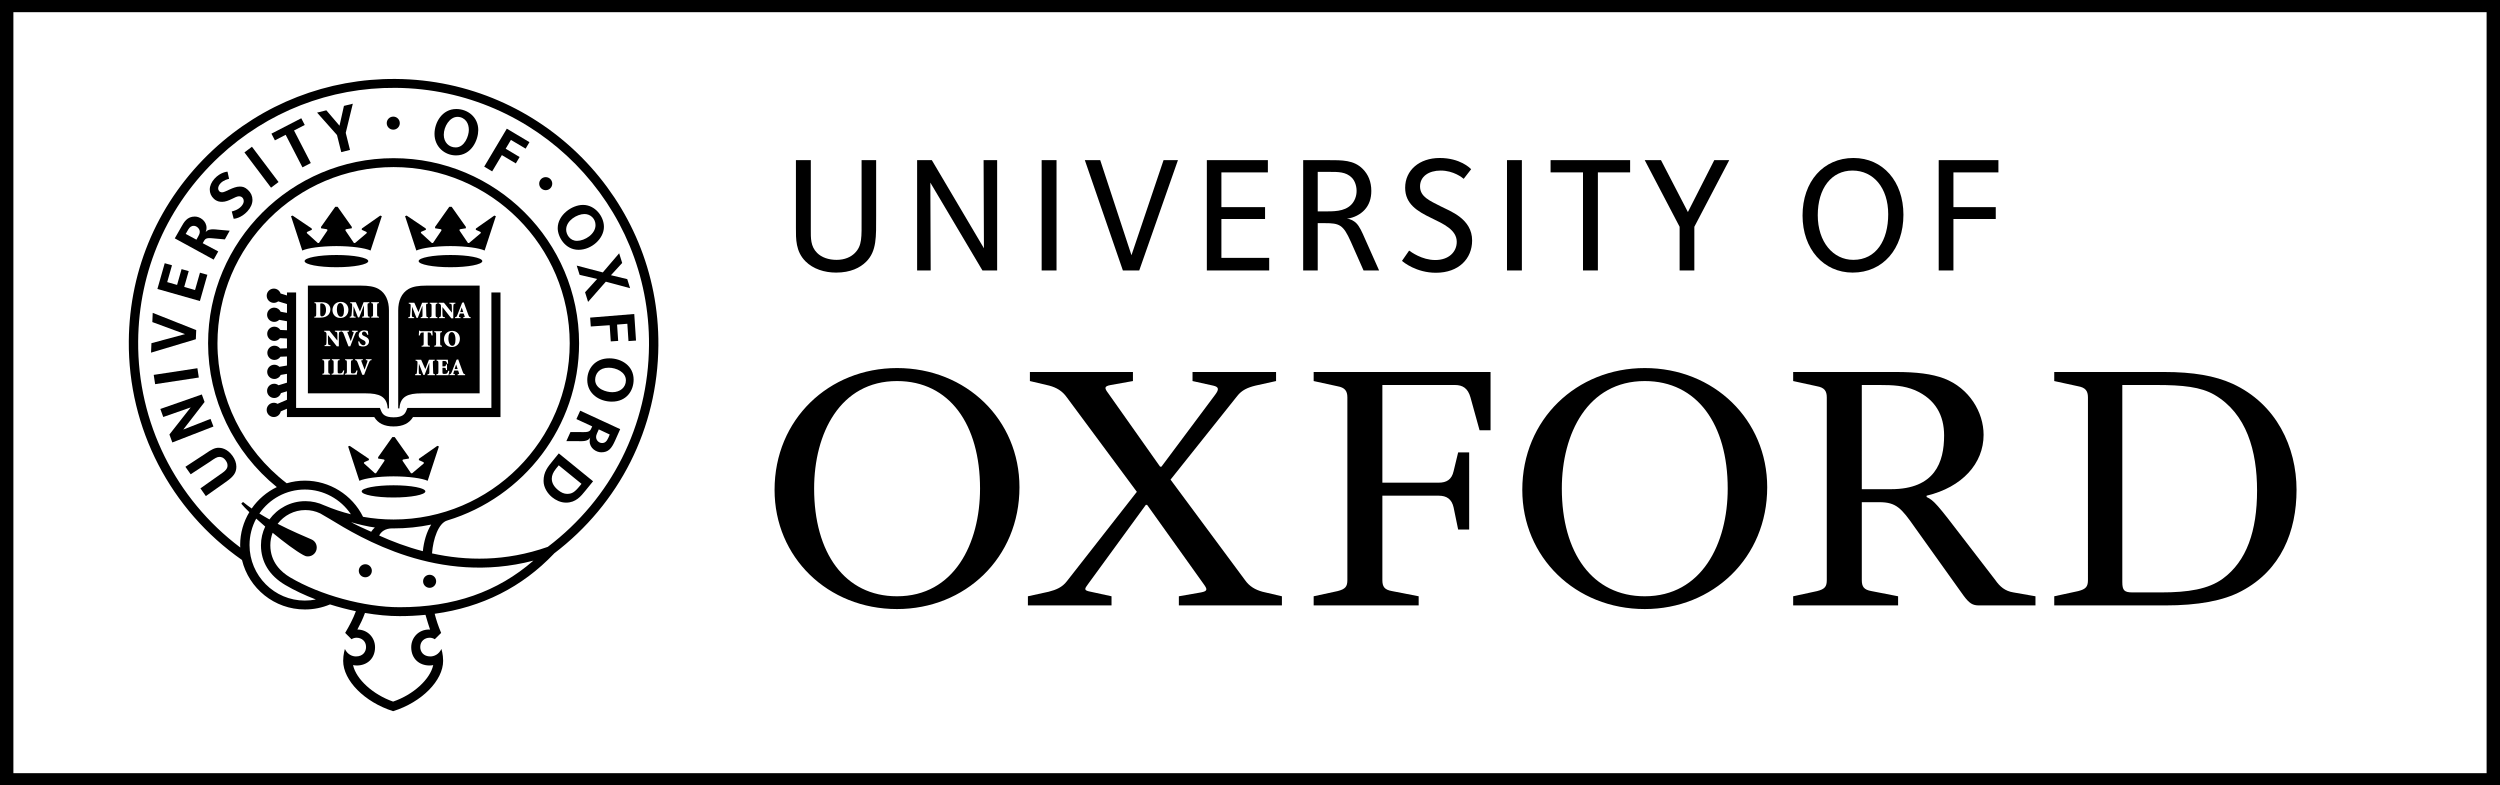 <svg version="1.1" id="Layer_1" xmlns="http://www.w3.org/2000/svg" xmlns:xlink="http://www.w3.org/1999/xlink" x="0px" y="0px"
	 width="465.619px" height="146.268px" viewBox="0 0 465.619 146.268" enable-background="new 0 0 465.619 146.268"
	 xml:space="preserve">
<path fill="#000000" d="M0,0v146.268h465.619V0H0z M463.124,144.002H2.493V2.269h460.631V144.002z"/>
<g>
	<path fill="#000000" d="M161.328,48.737c-1.14,1.14-2.925,2.033-5.605,2.033c-2.186,0-4.282-0.678-5.697-2.094
		c-1.849-1.849-1.787-4.189-1.787-6.222V29.826h2.772v12.937c0,1.571-0.062,3.11,1.171,4.342c0.831,0.832,2.124,1.294,3.633,1.294
		c1.51,0,2.649-0.524,3.389-1.263c1.386-1.386,1.264-2.957,1.264-6.437V29.826h2.711v10.441
		C163.178,44.086,163.301,46.766,161.328,48.737z"/>
	<path fill="#000000" d="M182.976,50.37l-9.701-16.355l0.062,16.355h-2.526V29.826h2.74l9.704,16.417l-0.062-16.417h2.523V50.37
		H182.976z"/>
	<path fill="#000000" d="M194.005,50.37V29.826h2.771V50.37H194.005z"/>
	<path fill="#000000" d="M212.181,50.37h-3.049l-7.084-20.544h2.864l5.82,17.71l5.977-17.71h2.679L212.181,50.37z"/>
	<path fill="#000000" d="M224.772,50.37V29.826h11.367v2.279h-8.656v6.468h8.132v2.218h-8.132v7.238h8.901v2.341H224.772z"/>
	<path fill="#000000" d="M253.956,50.37l-2.372-5.359c-1.417-3.172-2.096-3.45-4.867-3.45h-1.294v8.809h-2.71V29.826h4.558
		c2.742,0,4.867-0.03,6.53,1.633c1.017,1.016,1.603,2.372,1.603,4.096c0,1.417-0.401,2.618-1.263,3.542
		c-0.739,0.801-1.942,1.479-3.296,1.632c0.678,0.031,1.354,0.431,1.756,0.832c0.615,0.617,1.047,1.602,1.601,2.865l2.65,5.944
		H253.956z M251.769,33.091c-1.108-1.109-2.556-1.078-4.22-1.078h-2.126v7.361h0.957c1.969,0,3.972,0.062,5.266-1.232
		c0.646-0.646,1.017-1.601,1.017-2.587C252.662,34.445,252.23,33.553,251.769,33.091z"/>
	<path fill="#000000" d="M267.435,50.801c-3.636,0-6.068-1.971-6.314-2.218l1.324-1.91c0.369,0.247,2.371,1.756,4.867,1.756
		c2.524,0,4.004-1.509,4.004-3.388c0-2.248-2.516-3.357-4.733-4.435c-2.618-1.263-4.876-2.618-4.876-5.637
		c0-3.265,2.647-5.544,6.435-5.544c3.79,0,5.669,1.879,5.854,2.094l-1.388,1.787c-0.245-0.215-1.878-1.54-4.28-1.54
		c-2.248,0-3.85,1.109-3.85,2.957c0,1.94,1.817,2.659,3.85,3.707c1.817,0.923,5.852,2.33,5.852,6.365
		C274.179,48.183,271.685,50.801,267.435,50.801z"/>
	<path fill="#000000" d="M280.674,50.37V29.826h2.772V50.37H280.674z"/>
	<path fill="#000000" d="M297.601,32.105V50.37h-2.772V32.105h-6.038v-2.279h14.815v2.279H297.601z"/>
	<path fill="#000000" d="M315.567,42.238v8.131h-2.741v-8.131l-6.499-12.413h3.029l5.011,9.667l4.914-9.667h2.786L315.567,42.238z"
		/>
	<path fill="#000000" d="M345.052,50.77c-5.42,0-9.331-4.405-9.331-10.626c0-6.345,3.881-10.719,9.487-10.719
		c5.482,0,9.301,4.374,9.301,10.565C354.509,46.396,350.659,50.77,345.052,50.77z M345.021,31.766c-3.911,0-6.467,3.296-6.467,8.316
		c0,4.99,2.865,8.316,6.622,8.316c4.28,0,6.499-3.666,6.499-8.501C351.675,35,348.934,31.766,345.021,31.766z"/>
	<path fill="#000000" d="M363.821,32.105v6.468h7.885v2.218h-7.885v9.579h-2.741V29.826h11.119v2.279H363.821z"/>
	<g>
		<path fill="#000000" d="M189.873,90.748c0,13.157-10.133,22.687-22.806,22.687c-12.902,0-22.806-9.651-22.806-22.201
			c0-13.146,10.146-22.684,22.806-22.684C179.986,68.549,189.873,78.193,189.873,90.748L189.873,90.748L189.873,90.748z
			 M182.531,90.989c0-11.945-5.676-20.018-15.464-20.018c-10.613,0-15.438,9.768-15.438,20.018c0,11.951,5.672,20.066,15.438,20.066
			C177.698,111.055,182.531,101.264,182.531,90.989L182.531,90.989L182.531,90.989z"/>
		<path fill="#000000" d="M329.138,90.748c0,13.157-10.137,22.687-22.807,22.687c-12.901,0-22.807-9.651-22.807-22.201
			c0-13.146,10.142-22.684,22.807-22.684C319.239,68.549,329.138,78.193,329.138,90.748L329.138,90.748L329.138,90.748z
			 M321.783,90.989c0-11.945-5.672-20.018-15.452-20.018c-10.622,0-15.445,9.768-15.445,20.018c0,11.951,5.671,20.066,15.445,20.066
			C316.949,111.055,321.783,101.264,321.783,90.989L321.783,90.989L321.783,90.989z"/>
		<path fill="#000000" d="M346.757,91.11h5.428c8.207,0,9.902-5.041,9.902-10c0-3.714-1.574-6.746-5.43-8.439
			c-2.06-0.848-3.989-0.966-6.64-0.966h-3.261V91.11L346.757,91.11z M356.657,98.26c-2.536-3.635-3.503-4.729-6.64-4.729h-3.261
			v14.501c0,1.213,0.362,1.81,1.81,2.058l4.95,0.965v1.704h-19.543v-1.704l4.459-0.965c1.453-0.369,1.803-0.845,1.803-2.058V74.007
			c0-1.214-0.47-1.824-1.803-2.064l-4.459-0.972v-1.689h19.059c3.988,0,6.761,0.358,9.054,1.209
			c4.701,1.811,7.353,6.295,7.353,10.494c0,5.322-3.975,9.763-10.615,11.338v0.246c1.333,0.598,2.052,1.459,6.761,7.621l6.034,7.843
			c0.84,1.213,1.811,2.058,3.372,2.303l4.109,0.72v1.704h-10.494c-1.212,0-1.818-0.369-2.901-1.829L356.657,98.26L356.657,98.26z"/>
		<path fill="#000000" d="M271.578,84.254h2.052V98.63h-2.052l-0.849-4.13c-0.35-1.566-1.317-2.178-2.772-2.178h-10.494v15.71
			c0,1.213,0.363,1.81,1.803,2.058l4.958,0.965v1.704h-19.557v-1.704l4.458-0.965c1.456-0.369,1.819-0.845,1.819-2.058V74.007
			c0-1.214-0.486-1.824-1.819-2.064l-4.458-0.972v-1.689h32.945v10.854h-2.046l-1.695-6.128c-0.482-1.706-1.454-2.303-2.899-2.303
			h-13.509v18.192h10.494c1.454,0,2.422-0.568,2.772-2.131L271.578,84.254L271.578,84.254z"/>
		<path fill="#000000" d="M382.599,112.759v-1.704l4.461-0.965c1.451-0.369,1.815-0.845,1.815-2.058V74.007
			c0-1.214-0.484-1.824-1.815-2.064l-4.461-0.972v-1.689h20.397c5.548,0,9.533,0.716,12.781,2.178
			c8.214,3.759,11.949,11.828,11.949,19.773c0,7.749-2.886,14.973-10.253,18.857c-3.378,1.807-8.082,2.669-14.235,2.669H382.599
			L382.599,112.759z M395.274,71.705v36.681c0,1.58,0.358,1.95,1.93,1.95h5.308c5.065,0,8.808-0.614,11.464-2.547
			c4.469-3.269,6.397-8.921,6.397-16.433c0-7.349-1.929-14.328-7.964-17.842c-2.546-1.451-5.795-1.81-10.864-1.81H395.274
			L395.274,71.705z"/>
		<path fill="#000000" d="M207.019,111.055v1.704h-15.574v-1.704l3.859-0.843c1.448-0.37,2.538-0.843,3.391-1.951l13.04-16.659
			l-13.04-17.595c-0.853-1.214-1.942-1.824-3.268-2.185l-3.611-0.852v-1.689h19.191v1.689l-4.111,0.734
			c-1.32,0.238-1.199,0.597-0.469,1.567l9.641,13.65h0.246l10.01-13.408c0.727-0.967,0.727-1.451-0.363-1.691l-3.855-0.852v-1.689
			h15.559v1.689l-3.852,0.852c-1.454,0.361-2.545,0.848-3.385,1.937L218.01,89.329l13.863,18.704c0.848,1.213,1.938,1.81,3.27,2.18
			l3.609,0.843v1.704H219.56v-1.704l4.119-0.72c1.312-0.245,1.189-0.614,0.48-1.583l-10.515-14.725h-0.236l-10.739,14.725
			c-0.729,0.969-0.845,1.213,0.482,1.46L207.019,111.055L207.019,111.055z"/>
	</g>
</g>
<path fill="#000000" d="M91.52,54.474c0,0,0,19.937,0,21.509c-1.519,0-15.645,0-15.645,0l-0.215,0.531
	c-0.254,0.63-0.715,1.213-2.343,1.213c-1.627,0-2.087-0.583-2.342-1.213l-0.214-0.531c0,0-14.093,0-15.612,0
	c0-1.572,0-21.509,0-21.509h-1.7v0.556l-1.192-0.366c-0.175-0.529-0.668-0.914-1.255-0.914c-0.732,0-1.329,0.595-1.329,1.329
	c0,0.734,0.597,1.329,1.329,1.329c0.305,0,0.583-0.107,0.807-0.281l1.64,0.504v1.642l-1.18-0.211
	c-0.203-0.431-0.625-0.74-1.133-0.765c-0.732-0.035-1.356,0.53-1.391,1.263c-0.036,0.733,0.531,1.355,1.263,1.391
	c0.386,0.019,0.738-0.132,0.993-0.383l1.448,0.26v1.679l-1.238-0.055c-0.236-0.367-0.647-0.612-1.116-0.612
	c-0.732,0-1.329,0.595-1.329,1.328c0,0.733,0.597,1.329,1.329,1.329c0.426,0,0.801-0.205,1.044-0.517l1.309,0.058v1.826l-1.28,0.046
	c-0.243-0.317-0.621-0.525-1.051-0.525c-0.732,0-1.328,0.595-1.328,1.328c0,0.733,0.596,1.328,1.328,1.328
	c0.465,0,0.874-0.24,1.11-0.603l1.22-0.044v1.682l-1.414,0.243c-0.241-0.241-0.573-0.39-0.94-0.39c-0.732,0-1.329,0.595-1.329,1.328
	c0,0.735,0.597,1.328,1.329,1.328c0.528,0,0.981-0.311,1.195-0.757l1.158-0.199v1.646l-1.569,0.479
	c-0.225-0.173-0.502-0.281-0.808-0.281c-0.733,0-1.329,0.594-1.329,1.328c0,0.735,0.596,1.329,1.329,1.329
	c0.587,0,1.08-0.383,1.255-0.913l1.122-0.343v1.584l-1.753,0.756c-0.217-0.133-0.475-0.205-0.748-0.195
	c-0.732,0.029-1.304,0.648-1.275,1.381c0.029,0.734,0.65,1.305,1.381,1.275c0.62-0.025,1.119-0.473,1.242-1.053l1.152-0.498v1.561
	c0,0,15.37,0,16.264,0c0.689,1.146,1.855,1.742,3.604,1.742c1.751,0,2.915-0.596,3.605-1.742c0.894,0,16.298,0,16.298,0v-23.21
	H91.52z"/>
<g>
	<ellipse fill="#000000" cx="62.659" cy="48.631" rx="5.93" ry="1.137"/>
	<path fill="#000000" d="M70.822,40.15l-3.423,2.405l-0.029,0.244l0.813,0.365c0.161,0.081,0.163,0.21,0.081,0.288l-2.15,1.814
		l-0.205-0.018l-1.522-2.245c-0.104-0.146-0.067-0.291,0.116-0.321l1.022-0.167v-0.258l-2.649-3.745H62.44l-2.649,3.745v0.258
		l1.022,0.167c0.183,0.031,0.222,0.176,0.116,0.321l-1.523,2.245L59.2,45.267l-2.007-1.814c-0.082-0.078-0.081-0.208,0.079-0.288
		l0.814-0.365l-0.029-0.244l-3.565-2.405l-0.289,0.113l2.093,6.396c1.062-0.477,3.503-0.813,6.36-0.827
		c2.857,0.013,5.299,0.35,6.36,0.827l2.094-6.396L70.822,40.15z"/>
</g>
<g>
	<ellipse fill="#000000" cx="73.293" cy="91.52" rx="5.93" ry="1.137"/>
	<path fill="#000000" d="M81.456,83.038l-3.423,2.406l-0.029,0.244l0.813,0.365c0.161,0.08,0.163,0.209,0.081,0.287l-2.15,1.815
		l-0.205-0.019l-1.522-2.244c-0.104-0.146-0.067-0.291,0.117-0.322l1.021-0.166v-0.258l-2.65-3.745h-0.435l-2.649,3.745v0.258
		l1.022,0.166c0.183,0.031,0.222,0.176,0.116,0.322l-1.523,2.244l-0.204,0.019l-2.008-1.815c-0.082-0.078-0.08-0.207,0.08-0.287
		l0.814-0.365l-0.031-0.244l-3.564-2.406l-0.289,0.113l2.094,6.396c1.062-0.478,3.503-0.814,6.36-0.827
		c2.857,0.013,5.298,0.35,6.36,0.827l2.094-6.396L81.456,83.038z"/>
</g>
<g>
	<ellipse fill="#000000" cx="83.9" cy="48.631" rx="5.93" ry="1.137"/>
	<path fill="#000000" d="M92.064,40.15l-3.423,2.405l-0.029,0.244l0.813,0.365c0.161,0.081,0.163,0.21,0.081,0.288l-2.15,1.814
		l-0.204-0.018l-1.523-2.245c-0.104-0.146-0.067-0.291,0.116-0.321l1.023-0.167v-0.258l-2.65-3.745h-0.437l-2.649,3.745v0.258
		l1.022,0.167c0.184,0.031,0.222,0.176,0.116,0.321l-1.523,2.245l-0.204,0.018l-2.008-1.838c-0.081-0.078-0.081-0.208,0.079-0.288
		l0.816-0.342l-0.031-0.244l-3.565-2.405l-0.288,0.113l2.093,6.396c1.062-0.477,3.503-0.813,6.36-0.827
		c2.858,0.013,5.299,0.35,6.361,0.827l2.093-6.396L92.064,40.15z"/>
</g>
<circle fill="#000000" cx="73.246" cy="22.934" r="1.216"/>
<circle fill="#000000" cx="101.639" cy="34.206" r="1.216"/>
<g>
	<path fill="#000000" d="M59.862,56.505c-0.102,0-0.159,0.014-0.19,0.031c-0.023,0.008-0.026,0.111-0.026,0.221v1.7
		c0,0.393,0.098,0.469,0.31,0.469c0.381,0,0.767-0.42,0.767-1.204C60.722,56.771,60.239,56.505,59.862,56.505z"/>
	<path fill="#000000" d="M63.478,58.996c0.381,0,0.588-0.368,0.588-1.168c0-0.889-0.318-1.38-0.699-1.38
		c-0.34,0-0.623,0.389-0.623,1.163C62.743,58.412,63.044,58.996,63.478,58.996z"/>
	<path fill="#000000" d="M72.44,57.824c0-1.784-0.604-3.222-1.91-3.99c-0.818-0.481-1.927-0.638-3.294-0.638l-9.894-0.002v20.067
		h10.773c2.494,0,3.96,0.562,4.088,2.799h0.239L72.44,57.824z M65.141,58.988c0.213-0.019,0.296-0.062,0.323-0.227
		c0.023-0.137,0.048-0.371,0.07-0.774l0.049-0.893c0.031-0.557-0.004-0.606-0.354-0.637v-0.173h1.04l0.774,1.753l0.677-1.753h1.075
		v0.173c-0.336,0.031-0.353,0.049-0.341,0.514l0.044,1.482c0.014,0.491,0.021,0.504,0.341,0.536v0.171h-1.385v-0.171
		c0.331-0.032,0.345-0.045,0.341-0.536l-0.014-1.558h-0.018l-0.854,2.217h-0.239l-0.81-2.062h-0.009l-0.031,0.982
		c-0.014,0.38-0.009,0.592,0.009,0.729c0.018,0.165,0.115,0.205,0.402,0.227v0.171h-1.093V58.988z M67.648,63.336l-0.066-0.032
		c-0.362-0.168-0.774-0.398-0.774-0.871c0-0.5,0.362-0.907,1.058-0.907c0.137,0,0.279,0.018,0.407,0.054
		c0.101,0.026,0.172,0.043,0.229,0.062c0.018,0.172,0.049,0.389,0.098,0.689l-0.195,0.031c-0.098-0.292-0.252-0.606-0.602-0.606
		c-0.226,0-0.385,0.172-0.385,0.385c0,0.221,0.172,0.349,0.455,0.478l0.098,0.044c0.408,0.186,0.757,0.412,0.757,0.929
		c0,0.544-0.438,0.942-1.123,0.942c-0.177,0-0.359-0.035-0.479-0.075c-0.131-0.045-0.225-0.08-0.277-0.107
		c-0.035-0.204-0.094-0.442-0.147-0.739l0.195-0.058c0.092,0.257,0.354,0.748,0.787,0.748c0.23,0,0.407-0.151,0.407-0.438
		C68.09,63.607,67.917,63.461,67.648,63.336z M64.735,61.996c0.08,0.247,0.43,1.12,0.594,1.553c0.137-0.376,0.42-1.222,0.49-1.429
		c0.094-0.271,0.066-0.319-0.133-0.34l-0.133-0.014v-0.173h1.072v0.173c-0.254,0.031-0.314,0.053-0.488,0.456
		c-0.025,0.061-0.565,1.375-0.897,2.278h-0.341c-0.306-0.796-0.721-1.89-0.881-2.306c-0.144-0.38-0.234-0.402-0.447-0.429v-0.173
		h1.43v0.173l-0.15,0.017C64.687,61.801,64.687,61.84,64.735,61.996z M63.455,56.217c0.81,0,1.435,0.593,1.435,1.469
		c0,0.947-0.647,1.539-1.496,1.539c-0.894,0-1.474-0.65-1.474-1.464C61.92,57.044,62.398,56.217,63.455,56.217z M58.535,59.159
		v-0.171c0.323-0.028,0.358-0.058,0.358-0.536v-1.461c0-0.477-0.035-0.509-0.323-0.535v-0.173h1.292
		c0.545,0,0.996,0.107,1.291,0.394c0.209,0.199,0.382,0.526,0.382,0.907c0,1.102-0.837,1.575-1.858,1.575H58.535z M61.479,67.075
		c-0.305,0.026-0.34,0.057-0.34,0.535v1.46c0,0.478,0.035,0.509,0.34,0.536v0.172h-1.433v-0.172
		c0.305-0.027,0.341-0.059,0.341-0.536v-1.46c0-0.478-0.036-0.508-0.341-0.535v-0.173h1.433V67.075z M61.55,64.469h-1.102v-0.172
		c0.195-0.01,0.31-0.071,0.332-0.227c0.018-0.137,0.035-0.38,0.035-0.845v-0.814c0-0.327-0.01-0.385-0.098-0.509
		c-0.066-0.093-0.177-0.123-0.336-0.137v-0.173h0.979l1.473,1.836h0.008v-0.593c0-0.465-0.017-0.708-0.034-0.845
		c-0.022-0.154-0.142-0.212-0.434-0.226v-0.173h1.128v0.173c-0.221,0.009-0.336,0.071-0.357,0.226
		c-0.018,0.137-0.037,0.38-0.037,0.845V64.5h-0.38l-1.637-2.089h-0.009v0.814c0,0.465,0.018,0.708,0.035,0.845
		c0.023,0.155,0.142,0.213,0.434,0.227V64.469z M63.962,69.778h-2.193v-0.172c0.336-0.027,0.371-0.059,0.371-0.536v-1.46
		c0-0.478-0.035-0.508-0.332-0.535v-0.173h1.438v0.173c-0.318,0.026-0.354,0.057-0.354,0.535v1.518c0,0.23,0.009,0.34,0.088,0.38
		c0.072,0.036,0.174,0.04,0.311,0.04c0.142,0,0.332-0.013,0.425-0.128c0.07-0.083,0.146-0.203,0.217-0.438l0.19,0.031
		C64.095,69.181,64.003,69.641,63.962,69.778z M66.431,69.778h-2.194v-0.172c0.337-0.027,0.372-0.059,0.372-0.536v-1.46
		c0-0.478-0.035-0.508-0.332-0.535v-0.173h1.438v0.173c-0.319,0.026-0.354,0.057-0.354,0.535v1.518c0,0.23,0.01,0.34,0.09,0.38
		c0.07,0.036,0.172,0.04,0.309,0.04c0.142,0,0.332-0.013,0.425-0.128c0.071-0.083,0.146-0.203,0.217-0.438l0.19,0.031
		C66.566,69.181,66.472,69.641,66.431,69.778z M69.201,67.075c-0.253,0.031-0.314,0.053-0.487,0.456
		c-0.026,0.062-0.566,1.376-0.898,2.278h-0.341c-0.307-0.796-0.722-1.89-0.881-2.306c-0.147-0.38-0.234-0.402-0.447-0.429v-0.173
		h1.43v0.173l-0.15,0.017c-0.164,0.018-0.164,0.058-0.115,0.213c0.08,0.247,0.43,1.12,0.594,1.553
		c0.137-0.376,0.42-1.221,0.49-1.429c0.093-0.27,0.066-0.319-0.133-0.341l-0.133-0.013v-0.173h1.071V67.075z M70.574,56.456
		c-0.307,0.026-0.341,0.058-0.341,0.535v1.461c0,0.478,0.034,0.508,0.341,0.536v0.171h-1.434v-0.171
		c0.305-0.028,0.34-0.058,0.34-0.536v-1.461c0-0.477-0.035-0.509-0.34-0.535v-0.173h1.434V56.456z"/>
</g>
<g>
	<polygon fill="#000000" points="85.986,57.278 85.713,58.123 86.279,58.123 86,57.278 	"/>
	<path fill="#000000" d="M83.51,63.016c0,0.801,0.301,1.386,0.734,1.386c0.381,0,0.589-0.368,0.589-1.169
		c0-0.89-0.317-1.38-0.699-1.38C83.793,61.853,83.51,62.242,83.51,63.016z"/>
	<polygon fill="#000000" points="84.947,67.897 84.674,68.742 85.24,68.742 84.961,67.897 	"/>
	<path fill="#000000" d="M79.367,53.196c-1.365,0-2.475,0.157-3.293,0.638c-1.307,0.768-1.91,2.206-1.91,3.99l-0.001,18.237h0.238
		c0.128-2.237,1.595-2.799,4.088-2.799h10.843V53.195L79.367,53.196z M81.7,56.379h0.978l1.473,1.836h0.008v-0.593
		c0-0.465-0.017-0.708-0.034-0.845c-0.023-0.154-0.142-0.212-0.434-0.225v-0.173h1.128v0.173c-0.221,0.008-0.336,0.071-0.358,0.225
		c-0.017,0.137-0.036,0.38-0.036,0.845v1.664h-0.379l-1.638-2.089h-0.009v0.814c0,0.464,0.018,0.708,0.035,0.845
		c0.023,0.155,0.142,0.212,0.434,0.227v0.172h-1.101v-0.172c0.194-0.01,0.309-0.071,0.33-0.227c0.019-0.137,0.036-0.381,0.036-0.845
		v-0.814c0-0.327-0.01-0.385-0.098-0.508c-0.066-0.093-0.178-0.124-0.335-0.137V56.379z M85.656,63.092
		c0,0.947-0.646,1.539-1.496,1.539c-0.893,0-1.473-0.65-1.473-1.464c0-0.717,0.477-1.544,1.534-1.544
		C85.032,61.623,85.656,62.216,85.656,63.092z M82.318,64.393v0.172h-1.434v-0.172c0.305-0.027,0.34-0.059,0.34-0.536v-1.46
		c0-0.478-0.035-0.509-0.34-0.535v-0.173h1.434v0.173c-0.307,0.026-0.341,0.057-0.341,0.535v1.46
		C81.978,64.335,82.012,64.366,82.318,64.393z M80.04,59.084c0.306-0.027,0.341-0.058,0.341-0.536v-1.461
		c0-0.477-0.035-0.509-0.341-0.535v-0.173h1.433v0.173c-0.305,0.026-0.34,0.057-0.34,0.535v1.461c0,0.478,0.035,0.509,0.34,0.536
		v0.172H80.04V59.084z M80.066,64.393v0.172H78.52v-0.172c0.354-0.027,0.389-0.059,0.389-0.536v-1.938h-0.075
		c-0.296,0-0.417,0.054-0.487,0.134c-0.053,0.065-0.105,0.181-0.164,0.429h-0.186c0.019-0.372,0.045-0.677,0.053-0.902h0.138
		c0.067,0.101,0.11,0.11,0.229,0.11h1.766c0.115,0,0.137-0.026,0.209-0.11h0.137c0.004,0.186,0.026,0.562,0.048,0.889l-0.194,0.014
		c-0.066-0.265-0.114-0.381-0.181-0.456c-0.075-0.08-0.222-0.106-0.434-0.106H79.66v1.938C79.66,64.335,79.696,64.366,80.066,64.393
		z M77.133,59.256h-1.092v-0.172c0.212-0.018,0.296-0.062,0.322-0.227c0.022-0.137,0.049-0.372,0.07-0.774l0.049-0.893
		c0.031-0.557-0.004-0.606-0.354-0.637v-0.173h1.039l0.775,1.753l0.678-1.753h1.075v0.173c-0.337,0.031-0.355,0.048-0.342,0.513
		l0.044,1.482c0.014,0.491,0.022,0.504,0.341,0.536v0.172h-1.384v-0.172c0.33-0.032,0.345-0.045,0.34-0.536l-0.014-1.558h-0.018
		l-0.854,2.217h-0.239l-0.81-2.062h-0.009l-0.03,0.983c-0.015,0.38-0.01,0.592,0.008,0.729c0.018,0.164,0.115,0.204,0.402,0.227
		V59.256z M81.01,69.875h-1.385v-0.172c0.332-0.031,0.346-0.045,0.34-0.536l-0.012-1.558h-0.018l-0.855,2.217h-0.237l-0.81-2.062
		h-0.01l-0.03,0.982c-0.014,0.38-0.009,0.592,0.009,0.729c0.018,0.164,0.113,0.204,0.402,0.227v0.172h-1.094v-0.172
		c0.213-0.019,0.297-0.062,0.324-0.227c0.021-0.137,0.048-0.372,0.069-0.774l0.05-0.894c0.031-0.558-0.005-0.606-0.354-0.637v-0.173
		h1.04l0.774,1.752l0.677-1.752h1.076v0.173c-0.336,0.031-0.353,0.049-0.342,0.513l0.045,1.482c0.013,0.491,0.021,0.504,0.34,0.536
		V69.875z M83.527,69.875h-2.252v-0.172c0.34-0.027,0.375-0.059,0.375-0.536v-1.461c0-0.478-0.035-0.508-0.33-0.535v-0.173h2.096
		c0.005,0.076,0.027,0.399,0.049,0.73l-0.194,0.014c-0.045-0.217-0.093-0.34-0.164-0.412c-0.069-0.075-0.216-0.102-0.45-0.102
		h-0.075c-0.169,0-0.177,0-0.177,0.155v0.854h0.221c0.38,0,0.393-0.026,0.438-0.363h0.195v1.044h-0.195
		c-0.045-0.389-0.058-0.415-0.438-0.415h-0.221v0.721c0,0.231,0.008,0.34,0.088,0.38c0.071,0.036,0.172,0.04,0.31,0.04
		c0.177,0,0.372-0.026,0.469-0.132c0.075-0.08,0.15-0.243,0.218-0.456l0.193,0.031C83.66,69.304,83.568,69.755,83.527,69.875z
		 M86.625,69.875h-1.39v-0.172l0.134-0.019c0.162-0.022,0.171-0.066,0.114-0.226l-0.159-0.451h-0.726l-0.134,0.425
		c-0.057,0.19-0.057,0.234,0.147,0.256l0.129,0.014v0.172h-1.031v-0.172c0.226-0.031,0.292-0.05,0.438-0.421l0.886-2.287
		l0.306-0.062l0.301,0.836c0.19,0.527,0.379,1.049,0.547,1.5c0.143,0.384,0.223,0.406,0.439,0.434V69.875z M87.664,59.256h-1.391
		v-0.172l0.135-0.018c0.162-0.022,0.171-0.067,0.113-0.226l-0.158-0.451h-0.727l-0.133,0.425c-0.057,0.191-0.057,0.234,0.146,0.256
		l0.128,0.014v0.172h-1.029v-0.172c0.225-0.032,0.293-0.05,0.439-0.421l0.885-2.287l0.305-0.062l0.3,0.836
		c0.191,0.526,0.382,1.049,0.549,1.5c0.143,0.384,0.223,0.407,0.44,0.434V59.256z"/>
</g>
<circle fill="#000000" cx="68.04" cy="106.303" r="1.216"/>
<circle fill="#000000" cx="80.015" cy="108.266" r="1.216"/>
<path fill="#000000" d="M35.311,41.913L35.311,41.913L35.311,41.913z"/>
<path fill="#000000" d="M82.646,28.586L82.646,28.586L82.646,28.586z"/>
<path fill="#000000" d="M84.926,20.573L84.926,20.573L84.926,20.573z"/>
<path fill="#000000" d="M103.98,44.035L103.98,44.035L103.98,44.035z"/>
<path fill="#000000" d="M117.328,70.429L117.328,70.429L117.328,70.429z"/>
<path fill="#000000" d="M113.16,82.436L113.16,82.436L113.16,82.436z"/>
<path fill="#000000" d="M40.732,83.395c0.416,0.002,1.593,0.115,2.59,1.533c0.41,0.582,0.701,1.27,0.699,1.989
	c-0.002,1.19-0.582,1.879-1.979,2.861l-3.706,2.615l-1.008-1.435l4.15-2.928c0.384-0.27,0.896-0.713,0.897-1.282
	c0-0.313-0.042-0.568-0.326-0.973c-0.44-0.626-0.901-0.679-1.193-0.68c-0.44-0.001-0.856,0.265-1.749,0.893l-3.596,2.345
	l-0.98-1.394l3.818-2.499C39.358,83.732,40.009,83.391,40.732,83.395z"/>
<path fill="#000000" d="M34.133,80.006l5.073-1.99l0.547,1.422l-7.658,2.969l-0.542-1.483l3.962-5.046l-5.109,1.785l-0.545-1.495
	l7.728-2.702l0.513,1.402L34.133,80.006z"/>
<path fill="#000000" d="M28.629,69.819l8.135-1.238l0.264,1.732l-8.136,1.237L28.629,69.819z"/>
<path fill="#000000" d="M36.473,63.18l-8.342,2.5l0.074-1.764l6.258-1.686l-6.092-2.245l0.072-1.714l8.101,3.207L36.473,63.18z"/>
<path fill="#000000" d="M29.316,53.817l1.364-4.794l1.353,0.385l-0.891,3.133l1.839,0.524l0.837-2.942l1.329,0.377l-0.838,2.943
	l2.017,0.574l0.918-3.228l1.377,0.391l-1.391,4.889L29.316,53.817z"/>
<path fill="#000000" d="M41.882,44.586l-2.438-0.215c-1.154-0.107-1.266,0.169-1.591,0.752l-0.097,0.171l2.893,1.538l-0.859,1.522
	l-7.235-3.96l1.186-2.083c0.535-0.959,1.105-1.979,2.553-1.979c0.909,0,2.174,0.764,2.174,2.138c0,0.244-0.059,0.501-0.161,0.771
	c0.326-0.469,0.915-0.539,1.45-0.533c0.298,0.002,0.589,0.047,0.83,0.067l2.196,0.193L41.882,44.586z M35.807,42.095
	c-0.419,0.118-0.637,0.442-0.95,1.002l-0.271,0.466l1.996,1.076l0.336-0.604c0.283-0.506,0.345-0.796,0.245-1.148
	c-0.076-0.269-0.329-0.551-0.576-0.689C36.297,42.036,36.009,42.037,35.807,42.095z"/>
<path fill="#000000" d="M45.526,28.384l1.399-1.054l4.952,6.571l-1.398,1.055L45.526,28.384z"/>
<path fill="#000000" d="M54.761,24.304l3.127,6.064l-1.557,0.803l-3.127-6.064l-2.006,1.035l-0.645-1.25l5.56-2.867l0.644,1.25
	L54.761,24.304z"/>
<path fill="#000000" d="M64.392,24.744l0.793,3.184l-1.627,0.406l-0.794-3.185l-3.71-4.174l1.724-0.43l2.454,2.871l0.825-3.694
	l1.653-0.405L64.392,24.744z"/>
<path fill="#000000" d="M94.178,27.7l2.598,1.546l-0.707,1.188l-2.597-1.546l-1.806,3.031l-1.484-0.883l4.211-7.071l4.218,2.512
	l-0.719,1.208l-2.734-1.628L94.178,27.7z"/>
<path fill="#000000" d="M108.967,54.435l2.25-2.476l-3.267-0.773l-0.538-1.719l4.857,1.27l3.046-3.565l0.564,1.801l-2.09,2.283
	l3.035,0.731l0.525,1.684l-4.516-1.209l-3.307,3.764L108.967,54.435L108.967,54.435z"/>
<path fill="#000000" d="M116.839,60.3l-1.909,0.154l0.203,3.04l-1.379,0.092l-0.203-3.016l-3.519,0.237l-0.119-1.653l8.215-0.672
	l0.328,4.948l-1.404,0.094L116.839,60.3L116.839,60.3z"/>
<path fill="#000000" d="M122.622,64.337c0.221-27.146-21.724-49.411-48.917-49.631c-12.707-0.103-24.813,4.611-34.088,13.273
	c-9.967,9.31-15.518,21.939-15.628,35.56c-0.132,16.242,7.747,31.446,21.082,40.76c1.266,5.275,6.028,9.213,11.708,9.213
	c1.625,0,3.199-0.317,4.684-0.94c1.581,0.501,3.202,0.925,4.819,1.264c-0.525,1.445-1.27,2.807-1.995,4.04l1.181,1.18
	c0.282-0.188,0.613-0.279,0.946-0.281c0.903,0,1.768,0.618,1.761,1.732c0,0.906-0.611,1.756-1.881,1.754
	c-0.688,0-1.58-0.363-2.061-1.395c0,0-0.32,1.004-0.32,2.213c0,3.66,3.979,7.69,9.302,9.377c5.354-1.674,9.316-5.717,9.316-9.377
	c0-1.209-0.32-2.213-0.32-2.213c-0.48,1.031-1.373,1.395-2.062,1.395c-1.269,0.002-1.88-0.848-1.88-1.754
	c-0.007-1.114,0.857-1.732,1.76-1.732c0.332,0.002,0.664,0.094,0.947,0.281l1.084-1.078l0.027-0.016l0.045-0.057
	c0.006,0.004,0.012,0.004,0.016,0.008l0.002-0.029l0.006-0.008l-0.004-0.01v-0.002c-0.533-1.275-0.922-2.439-1.195-3.549
	c8.83-1.21,16.283-4.959,22.217-11.195l-0.01-0.012C115.408,93.799,122.496,79.716,122.622,64.337z M56.778,111.856
	c-5.682,0-10.303-4.639-10.303-10.34c0-1.783,0.451-3.461,1.245-4.926c0.527,0.479,1.09,0.976,1.675,1.478
	c-0.502,1.06-0.791,2.237-0.791,3.483c0,3.096,1.561,5.652,4.512,7.393c1.712,1.011,3.655,1.92,5.713,2.709
	C58.159,111.788,57.474,111.856,56.778,111.856z M73.305,96.758c-1.928,0-3.826-0.175-5.692-0.502
	c-2.011-4.096-6.252-6.738-10.834-6.738c-1.174,0-2.307,0.176-3.381,0.489c-8.083-6.193-12.896-15.87-12.896-26.069
	c0-18.096,14.716-32.819,32.803-32.819c18.088,0,32.803,14.723,32.803,32.819C106.108,82.036,91.393,96.758,73.305,96.758z
	 M80.305,97.703c-0.85,1.37-1.371,3.151-1.551,4.954c-3.004-0.787-5.735-1.826-8.131-2.912c0.332-0.693,1.109-1.336,2.434-1.336
	c0.084,0,0.165,0.006,0.248,0.006C75.702,98.415,78.043,98.169,80.305,97.703z M69.814,98.242c-0.271,0.239-0.498,0.509-0.683,0.799
	c-1.054-0.446-3.085-1.396-3.744-1.792C66.429,97.585,68.758,98.137,69.814,98.242z M56.778,91.174c3.451,0,6.683,1.771,8.578,4.61
	c-1.666-0.415-3.303-0.959-4.897-1.639l-0.005,0.01l-0.047-0.026c-1.111-0.525-2.303-0.791-3.539-0.791
	c-2.749,0-5.182,1.346-6.685,3.404c-0.629-0.35-1.257-0.717-1.875-1.102C50.17,92.946,53.271,91.174,56.778,91.174z M79.884,117.249
	c-1.891,0-3.294,1.474-3.294,3.295c0,2.124,1.486,3.402,3.402,3.402c0.238,0,0.471-0.027,0.695-0.074
	c-0.571,2.648-3.701,5.516-7.473,6.799c-3.706-1.283-6.888-4.15-7.458-6.799c0.225,0.047,0.457,0.074,0.695,0.074
	c1.915,0,3.401-1.278,3.401-3.402c0-1.821-1.402-3.295-3.294-3.295c0.477-0.877,1.018-1.957,1.418-3.09
	c2.226,0.383,4.417,0.592,6.458,0.592c1.646,0,3.248-0.086,4.812-0.24c0.211,0.806,0.719,2.35,0.854,2.752
	C80.033,117.254,79.963,117.249,79.884,117.249z M74.436,113.093c-6.567,0-14.766-2.233-20.399-5.556
	c-1.682-0.992-3.688-2.837-3.688-5.986c0-0.818,0.157-1.6,0.43-2.322c2.128,1.752,4.309,3.379,5.686,4.135
	c0.324,0.178,0.512,0.265,0.889,0.265c0.904,0,1.639-0.736,1.639-1.645c0-0.694-0.377-1.257-1-1.528
	c-1.181-0.518-3.629-1.531-6.283-2.896c1.193-1.556,3.058-2.562,5.158-2.562c0.965,0,1.895,0.207,2.763,0.616l1.793,1.046
	c5.7,3.482,20.27,12.377,37.925,7.757C92.68,110.24,84.499,113.093,74.436,113.093z M102.024,101.853
	c-7.891,2.782-15.26,2.604-21.562,1.215c0.201-2.698,1.206-5.688,2.869-6.139c14.175-4.298,24.522-17.46,24.522-32.991
	c0-19.01-15.499-34.476-34.548-34.476c-19.05,0-34.549,15.466-34.549,34.476c0,10.383,4.757,20.262,12.801,26.781
	c-1.885,0.907-3.493,2.291-4.678,3.988c-0.566-0.394-1.112-0.801-1.621-1.219l-0.322,0.323c0.35,0.423,0.87,0.966,1.501,1.577
	c-1.08,1.794-1.708,3.887-1.708,6.127c0,0.154,0.018,0.304,0.023,0.456c-12.06-9.065-19.142-23.271-19.019-38.42
	c0.107-13.179,5.472-25.393,15.107-34.392c8.942-8.352,20.609-12.896,32.85-12.797c26.23,0.212,47.398,21.728,47.186,47.962
	C120.756,79.222,113.887,92.86,102.024,101.853z"/>
<path fill="#000000" d="M47.021,37.218c0,0.705-0.308,1.449-0.924,2.122c-1.183,1.293-2.444,1.411-2.574,1.408l-0.358-1.364
	c0.198-0.053,1.125-0.242,1.782-0.962c0.297-0.325,0.451-0.671,0.451-0.977c0-0.325-0.214-0.889-0.884-0.889
	c-0.715,0-1.911,1.036-3.137,1.036c-0.471,0-0.994-0.066-1.539-0.566c-0.526-0.481-0.77-1.096-0.77-1.72
	c0-0.682,0.312-1.399,0.89-2.032c1.099-1.201,2.308-1.299,2.413-1.303l0.295,1.339c-0.139,0.024-1.038,0.221-1.596,0.831
	c-0.287,0.313-0.439,0.654-0.439,0.953c0,0.324,0.206,0.721,0.741,0.729c0.588,0.007,2.068-1.075,3.271-1.075
	c0.558,0,0.964,0.099,1.528,0.616C46.738,35.881,47.021,36.532,47.021,37.218z"/>
<path fill="#000000" d="M84.93,28.944c-2.1,0-4.004-1.599-4.004-4.003c0-2.147,1.439-4.638,4.053-4.638
	c2.127,0,4.096,1.503,4.096,3.921C89.074,26.044,87.846,28.944,84.93,28.944z M87.32,24.202c0-0.568-0.129-1.163-0.474-1.624
	c-0.356-0.479-0.942-0.814-1.638-0.814c-1.475,0-2.555,1.83-2.555,3.34c0,1.402,0.947,2.355,2.219,2.355
	C86.541,27.46,87.32,25.292,87.32,24.202z"/>
<path fill="#000000" d="M107.758,46.526c-2.505,0-3.885-2.413-3.885-4.032c0-2.455,2.642-4.331,4.706-4.331
	c2.25,0,3.901,2.14,3.901,4.079C112.481,44.446,110.178,46.526,107.758,46.526z M107.465,44.857c1.445,0,3.449-1.25,3.449-2.933
	c0-1.159-0.9-2.063-2.055-2.063c-1.352,0-3.413,1.202-3.413,2.899C105.446,43.665,106.138,44.857,107.465,44.857z"/>
<path fill="#000000" d="M109.377,70.768c0-2.032,1.376-4.029,4.111-4.029c2.3,0,4.523,1.418,4.523,3.964
	c0,2.091-1.34,4.101-4.057,4.101C111.631,74.804,109.377,73.336,109.377,70.768z M114.045,73.046c1.459,0,2.528-0.893,2.528-2.203
	c0-1.564-1.812-2.36-3.209-2.36c-1.79,0-2.517,1.164-2.517,2.258C110.848,72.454,112.947,73.046,114.045,73.046z"/>
<path fill="#000000" d="M106.247,80.469l2.447,0.01c1.16,0.01,1.249-0.274,1.524-0.881l0.081-0.18l-2.944-1.367l0.706-1.562
	l7.449,3.438l-0.955,2.144c-0.653,1.442-1.212,2.17-2.577,2.17c-0.877,0-2.164-0.729-2.154-2.07c0.002-0.206,0.03-0.427,0.097-0.662
	c-0.438,0.761-1.541,0.655-2.231,0.655l-2.204-0.01L106.247,80.469z M111.02,81.385c0,0.629,0.528,1.129,1.116,1.129
	c0.526,0,0.855-0.289,1.163-0.973l0.259-0.615l-2.034-0.955l-0.339,0.759C111.072,80.979,111.02,81.198,111.02,81.385z"/>
<path fill="#000000" d="M101.238,89.569c0-1.684,0.78-2.6,1.768-3.816l1.068-1.31l6.383,5.194l-1.434,1.76
	c-0.809,0.994-1.762,2.218-3.594,2.218c-1.042,0-1.957-0.483-2.605-1.011C102.014,91.945,101.238,90.827,101.238,89.569z
	 M105.622,91.983c0.869,0,1.372-0.261,2.37-1.487l0.312-0.383l-4.24-3.45l-0.521,0.641c-0.51,0.629-0.775,1.246-0.775,1.842
	c0,0.791,0.392,1.488,1.193,2.143C104.539,91.756,105.07,91.983,105.622,91.983z"/>
</svg>
